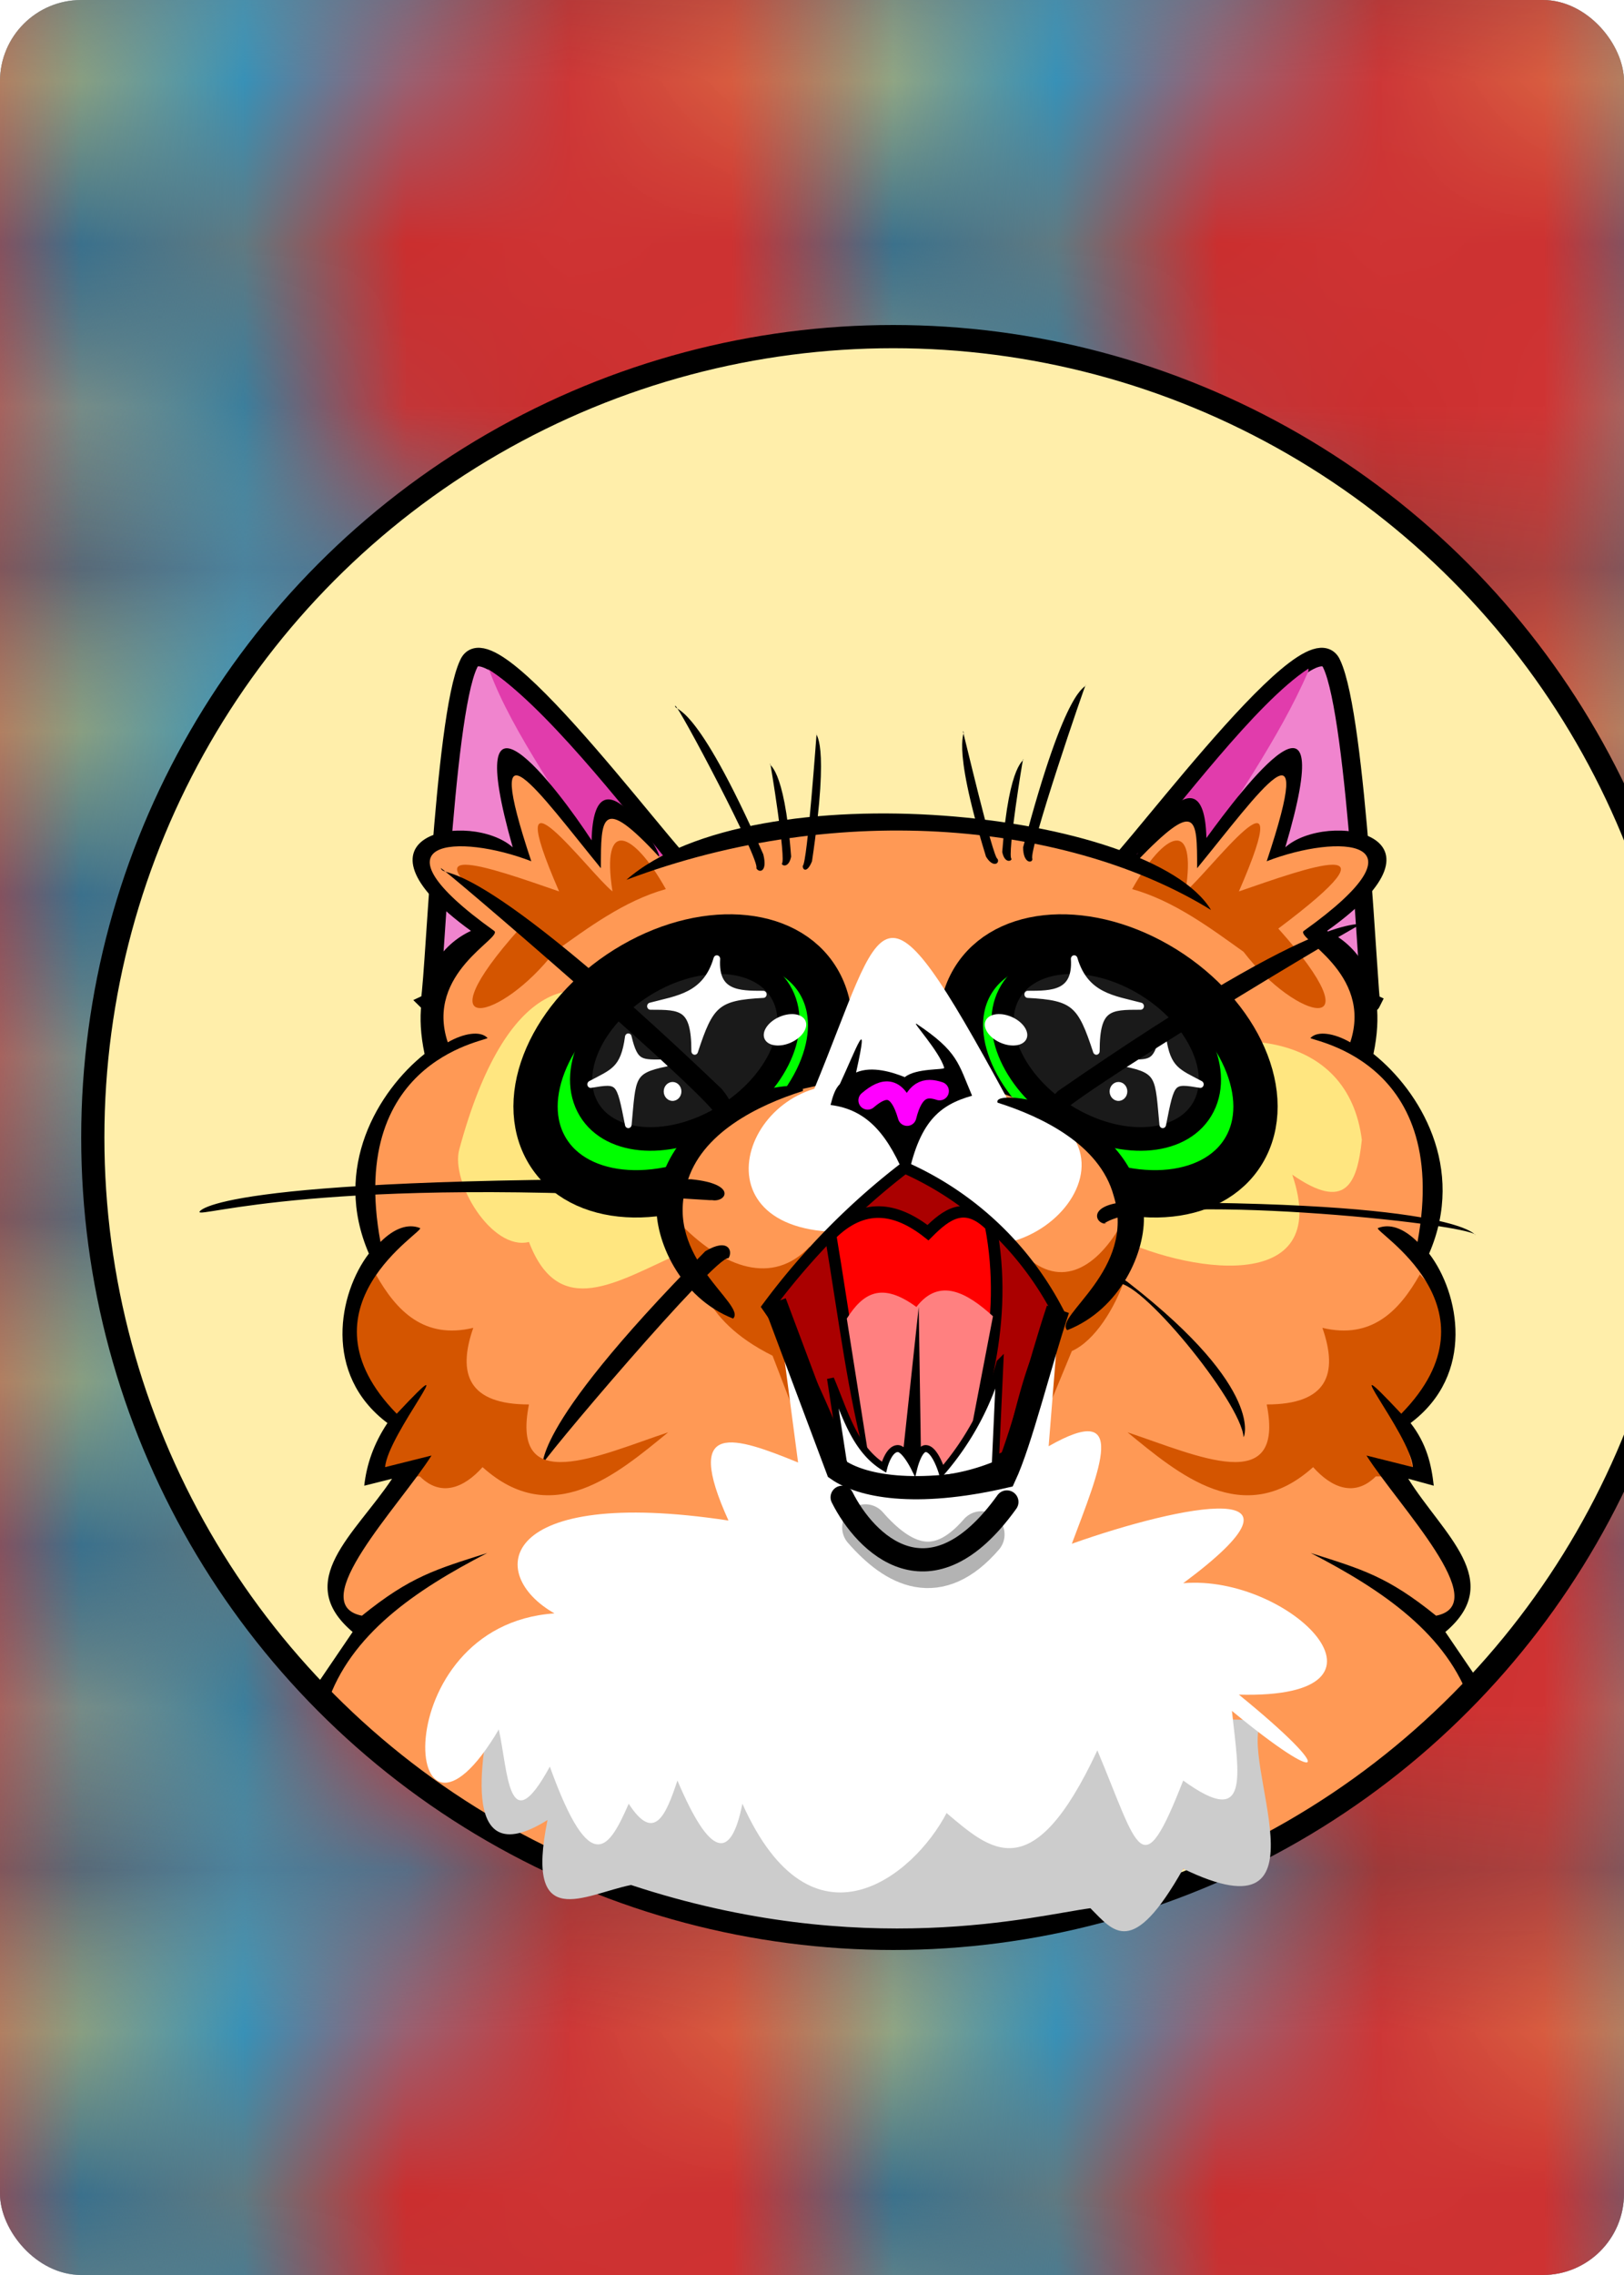 <svg xmlns="http://www.w3.org/2000/svg" viewBox="0 0 10 14">
    <symbol id="g" viewBox="0 0 70 70">
        <g transform="translate(-5.5 -39.2)">
            <circle cx="40.5" cy="74.2" r="34.5" fill="#ffeeaaa0"
                style="paint-order:stroke fill markers" />
            <path fill="#f084ce" stroke="#000" stroke-width=".8"
                d="M32 63c-.3.4-8.8-11.5-9.8-9.2-1.1 2.3-1.5 14.8-1.7 14.6z" />
            <path fill="#e13cac" d="M23.1 54.1c1 2.7 3.3 5.8 5 8.7l2.6-.6C28.9 60 25.4 55.5 23 54z" />
            <path fill="#f084ce" stroke="#000" stroke-width=".8"
                d="M49.6 63c.3.4 8.8-11.5 9.8-9.2 1.1 2.3 1.6 14.8 1.7 14.6z" />
            <path fill="#e13cac" d="M58.4 54.1c-1.3 3-3.3 5.7-5 8.6L51 62c1.8-2 5.1-6.5 7.4-8z" />
            <path fill="#f95"
                d="M16.1 98.5c.2-.7.3-1.4.7-1.8a2 2 0 0 0 .6-1.2c-1.4-.4-.4-5.1 2-6.7l-1.8-13c.9-1.8 1-3.6 3-5.2-.4-2.8 1-4 2.3-5.2-.1 0-7-6 1.9-3.2-2.2-6-.6-5.9 3 0-.7-5 2.1-.6 2.6-.1 6.2-1.5 15-2 20.5.4 1.2-2.5 3.5-3 2.9-.8-.2.6 5.3-7.7 3.3.2 7.7-2.2 2.2 4 1.3 3.4-.4-.3 3.8 2.4 2.3 5.4 3 2.8 3.7 4.3 2.6 8.7 1.1 2.5 1.6 4.9-.8 7 0 .5.8 2.3.8 2.3s-1.5-.5-1.1 0c2 2.4 3.8 6.3 1.7 6.7l1.4 2.2c-11.6 13-36.8 14.6-49.2.9z" />
            <path fill="#ffe680"
                d="M49.9 78.4c3.1 1.6 9.6 2.7 7.8-2.6 2.3 1.6 2.8.4 3-1.5-1.2-9.4-20.1-1-10.8 4.1zM31.3 79.2c-2.7 1.2-5.2 2.9-6.5-.5-1.6.4-3.4-2.6-3-4 4-14.8 13-1.9 9.5 4.5z" />
            <g transform="matrix(-.954 0 0 1.02 179 20.4)">
                <ellipse cx="-95.7" cy="108" fill="#0f0" stroke="#000" stroke-linecap="round"
                    stroke-linejoin="bevel" stroke-width="2" rx="7.1" ry="4.8"
                    style="paint-order:stroke fill markers" transform="scale(-1 1) rotate(28.3)" />
                <ellipse cx="-95.7" cy="107" fill="#1a1a1a" stroke="#000" stroke-linecap="round"
                    stroke-linejoin="bevel" rx="5" ry="3.3" style="paint-order:stroke fill markers"
                    transform="matrix(-.882 .47 .478 .879 0 0)" />
                <g fill="#fff">
                    <path stroke="#fff" stroke-linejoin="round" stroke-width=".3"
                        d="M137 45.2c-.5 1.6-1.8 1.7-3 2 1.4 0 2 0 2 1.9.7-2 1-2.3 3.1-2.4-1.1 0-2.2 0-2.1-1.5zM133 48.5c-.2 1.4-.7 1.5-1.7 2 1.3-.2 1.3-.2 1.7 1.7.2-2 .1-2.3 1.7-2.6-1.1 0-1.4.1-1.7-1.1z" />
                    <circle cx="135" cy="50.8" r=".4" style="paint-order:stroke fill markers" />
                    <ellipse cx="114" cy="94.6" rx="1" ry=".6"
                        style="paint-order:stroke fill markers" transform="rotate(-20.7)" />
                </g>
            </g>
            <g transform="matrix(.954 0 0 1.02 -97.8 20.4)">
                <ellipse cx="-95.7" cy="108" fill="#0f0" stroke="#000" stroke-linecap="round"
                    stroke-linejoin="bevel" stroke-width="2" rx="7.1" ry="4.8"
                    style="paint-order:stroke fill markers" transform="scale(-1 1) rotate(28.3)" />
                <ellipse cx="-95.7" cy="107" fill="#1a1a1a" stroke="#000" stroke-linecap="round"
                    stroke-linejoin="bevel" rx="5" ry="3.3" style="paint-order:stroke fill markers"
                    transform="matrix(-.882 .47 .478 .879 0 0)" />
                <g fill="#fff">
                    <path stroke="#fff" stroke-linejoin="round" stroke-width=".3"
                        d="M137 45.2c-.5 1.6-1.8 1.7-3 2 1.4 0 2 0 2 1.9.7-2 1-2.3 3.1-2.4-1.1 0-2.2 0-2.1-1.5zM133 48.5c-.2 1.4-.7 1.5-1.7 2 1.3-.2 1.3-.2 1.7 1.7.2-2 .1-2.3 1.7-2.6-1.1 0-1.4.1-1.7-1.1z" />
                    <circle cx="135" cy="50.8" r=".4" style="paint-order:stroke fill markers" />
                    <ellipse cx="114" cy="94.6" rx="1" ry=".6"
                        style="paint-order:stroke fill markers" transform="rotate(-20.7)" />
                </g>
            </g>
            <path fill="#f95"
                d="M34.7 82c-4.1-1.2-5.4-6.3 0-9.4 7.8-2.2 9.3-.7 14 1.1 4.1 4 1.5 9-1 8.4z" />
            <path fill="#fff"
                d="M37.1 72.1c-4 1.2-4.8 8 4.6 5.7 4.4 3.7 10.9-3.5 3.7-5.3-5.6-10.3-5.2-7.9-8.3-.4z" />
            <path fill="#d45500"
                d="M36.9 78.9c-1.6 1.7-3.7.9-5.5-.9.6 2 .7 4 3.9 5.6l1 2.6zM46 79.1c1.6 1.7 3.2.8 4.3-1.1 1.3-.2-.1 4.5-2.1 5.4L47 86.3z" />
            <circle cx="40.5" cy="74.2" r="34.5" fill="none" stroke="#000" stroke-linejoin="round"
                style="paint-order:stroke fill markers" />
            <path fill="#ccc"
                d="M23.2 98.6c-.3 1.7-1.6 7.5 2.4 5-1 4.9 1.6 3.2 3.6 2.8 10 3.3 17.5 1.3 19.8 1 1 1 1.8 2.2 4-1.7 6.6 3.2 2.3-4.8 3.4-6.4z" />
            <path fill="#fff"
                d="M33.4 90.7c-2-4.4.3-3.6 3-2.5l-.7-5.3 11.9-.4-.4 5c3.5-2 2.2 1 1 4.2 4.8-1.7 11-2.9 4.8 1.7 4.6-.4 10 5 2.4 4.8 4.3 3.5 3.7 4-.3.7.3 2.8.8 5.1-2.1 3-1.8 4.6-1.9 3-3.7-1.3-2.8 6-4.6 4.3-6.5 2.7-1.4 2.7-5.8 6.3-8.8-.4-.5 2.5-1.4 2.3-2.8-1-.5 1.5-1 2.7-2.1 1-.8 1.8-1.6 3.4-3.4-1.6-1.8 3.3-1.8.2-2.2-1.6-4.2 7.1-5-4.5 2.4-5-3-1.7-2.4-5.5 7.5-4z" />
            <path
                d="M37.8 72.8c1.6.2 2.5 1.3 3.3 3.3.5-2.6 1.4-3.3 2.8-3.7-.6-1.4-.6-1.9-2.4-3.1-.2-.1 1 1.2 1.2 1.9 0 .1-1.2 0-1.7.4-.5-.2-1.4-.5-2.1-.2.6-2.7 0-1-.7.5-.2.2-.3.5-.4.9z" />
            <path fill="#a00" stroke="#000" stroke-width=".5"
                d="M41 75.5a30.4 30.4 0 0 0-5.9 6c1.4 2 2.4 4.4 3.4 6.9 3.2.9 5.2.3 7-.5.6-2.1 1-4.5 2.2-6a13.7 13.7 0 0 0-6.7-6.4z" />
            <path fill="red" stroke="#000" stroke-width=".5"
                d="M37.8 78.4c1.4-1.4 2.8-1.2 4.2-.1.8-.8 1.6-1.4 2.7-.3.8 4.1-.4 8-1.5 10.5l-3.6-.3c-.8-2.9-1.2-6.2-1.8-9.8z" />
            <path fill="#ff8080" d="M38.5 82c.7-1.1 1.5-1.6 3-.5 1-1.3 2.2-.6 3.3.4l-1.4 7.3-3.7.4z" />
            <path d="m40.9 88 .7-6.5.1 6.6z" />
            <path fill="none" stroke="#f0f" stroke-linecap="round" stroke-linejoin="round"
                stroke-width=".8" d="M39.4 72.6c.7-.6 1.3-.7 1.7.7.3-1.2.8-1.3 1.4-1.1" />
            <path
                d="M33.6 82c.6-.6-3-2.6-2-5.8.6-2.2 3.1-3.4 5-4 .3-.7-5.8.1-6.3 4.8-.1 1.6 1 4.1 3.3 5zM48 82.5c-.6-.6 3-2.6 2-5.8-.6-2.2-3.1-3.4-5-4-.3-.7 5.8.1 6.3 4.8.1 1.6-1 4.1-3.3 5z" />
            <path
                d="M33.4 79.4c-.5-.2-8.3 9-8.1 9 .3 0-.9-1.2 7.1-9.3 1-.6 1.2 0 1 .3zM32.6 76.9c-16.7-1.1-22.1.8-22 .5 0 0 .4-1.5 21.2-1.4 2 .2 1.5 1 .9.9zM49.6 77.9c2-1.4 15.7 0 16 .5 0 .1-.3-1.5-15.3-1.4-1.5.2-1 1-.6.9zM50.1 80.5c.9-.4 5.4 5.1 5.5 6.6 0 .1 1-2-4.9-6.6-.6-.5-.8-.2-.6 0zM34.6 62.6c.2-.3-3.4-7.1-3.5-7 0 .3.8-.4 3.8 6.4.2.8-.2.8-.3.6zM36.6 62.5c.2-.1.6-5.8.6-5.7-.1.1.6.1-.2 5.5-.2.5-.4.4-.4.2zM46.5 62.2c-.2-.3 2.3-7.6 2.3-7.5 0 .2-.8-.2-2.7 7 0 .7.4.7.4.5zM45 62.2c-.2 0-1.5-5.6-1.5-5.5.2.1-.6.2 1 5.4.3.5.6.3.5.1z" />
            <path fill="none" stroke="#b3b3b3" stroke-linecap="round" stroke-width="2"
                d="M39.3 91c1.4 1.6 3.1 2.5 5 .3" />
            <g stroke="#000">
                <path fill="none" stroke-linecap="round" d="M38.3 89.7c1 2 3.8 4.8 7.1.2" />
                <path fill="#fff" stroke-width=".3"
                    d="m37.8 84.6.6 3.9c2 .6 4.3.7 6.5-.2l.2-4.4a12 12 0 0 1-2.5 4.7s-.3-1-.7-1c-.3 0-.5.8-.5.8s-.4-.8-.7-.8c-.4 0-.6.8-.6.8-1.3-.8-1.7-2.4-2.3-3.8z" />
                <path fill="none" d="m35.4 81.3 2.7 7.2c1 .7 3.3 1.2 7.2.3.7-1.5 1.5-4.8 2.3-7.2" />
            </g>
            <path fill="#d45500"
                d="M18.2 80.1c.9 1.6 2.1 2.8 4.2 2.3-.7 2-.2 3.3 2.4 3.3-.8 4 3 2.2 6 1.2-2.2 1.8-5 4.2-8 1.5-.8.9-1.8 1.3-2.7.4h-1.7l.6-2.3c-1.3-2-3-4.2-.8-6.4z" />
            <path
                d="M16.1 98.6c1-3 3.8-4.9 6.9-6.5-2.2.7-3.3 1-5.4 2.7-2.5-.5 1.6-4.7 3-6.9l-2 .5c.1-1.4 3.6-5.6.5-2.3-4.5-4.6 1.3-7.9 1-8-.5-.2-1.1 0-1.7.6-1.5-8.1 5-8.7 4.6-8.8-.3-.3-1-.2-1.7.2-1-3 2.4-4.5 2-4.8-5.6-4-1.5-4.2 1.6-3-2.2-6.6.3-3 3 .3 0-2.2 0-3.2 2.5-.5 0 .2 0 0 0 0 .2-.1-2.8-5-2.9-.7-1.5-2.3-5.7-7.8-3.4.3-1.8-1.6-7.6-.6-1.8 3.6-1.1.5-2.7 2-2 5.3-2 1.6-4 4.9-2.4 8.6-1.3 1.7-2 5.2.8 7.3-.6.9-.9 1.8-1 2.7l1.2-.3c-1.6 2.4-4.3 4.4-1.7 6.6L15.5 98z" />
            <path fill="#d45500"
                d="M28.4 63.6c-1-.8-5-6.2-2.3 0-2.9-1-7.3-2.6-1.7 1.6-4.3 4.8-.8 4 1.5 1 1.4-1 3-2.2 4.8-2.7-1.4-2.5-2.8-3.1-2.3.1z" />
            <path d="M32.9 73.3c0-.6-12-10.9-11.9-10.7.2.5 1.1-1 12.1 9.5 1 1.2.2 1.5-.1 1.2z" />
            <path fill="#d45500"
                d="M63.2 80.1c-.9 1.6-2.1 2.8-4.2 2.3.7 2 .2 3.3-2.4 3.3.8 4-3 2.2-6 1.2 2.2 1.8 5 4.2 8 1.5.8.9 1.8 1.3 2.7.4H63l-.6-2.3c1.3-2 3-4.2.8-6.4z" />
            <path
                d="M65.4 98.6c-1-3-3.8-4.9-6.9-6.5 2.2.7 3.3 1 5.4 2.7 2.5-.5-1.6-4.7-3-6.9l2 .5c-.1-1.4-3.6-5.6-.5-2.3 4.5-4.6-1.3-7.9-1-8 .5-.2 1.1 0 1.7.6 1.5-8.1-5-8.7-4.6-8.8.3-.3 1-.2 1.7.2 1-3-2.4-4.5-2-4.8 5.6-4 1.5-4.2-1.6-3 2.2-6.6-.3-3-3 .3 0-2.2 0-3-2.6-.3-.1.1-.1 0-.1 0-.1-.2 3-5.3 3.1-1 1.6-2.2 5.8-7.7 3.4.4 1.8-1.6 7.7-.6 1.8 3.6 1.1.5 2.7 2 2 5.3 2 1.6 4 4.9 2.4 8.6 1.3 1.7 2 5.2-.8 7.3.7.9.9 1.8 1 2.7l-1.1-.3c1.5 2.4 4.2 4.4 1.6 6.6L66 98z" />
            <path fill="#d45500"
                d="M53.1 63.6c1-.8 5-6.2 2.3 0 2.9-1 7.3-2.6 1.7 1.6 4.3 4.8.8 4-1.5 1-1.4-1-3-2.2-4.8-2.7 1.4-2.5 2.8-3.1 2.3.1z" />
            <path
                d="M47.5 73.4c0-.6 13.5-8.7 13.4-8.5-.3.4-1-1.2-13.3 7.3-1 1-.4 1.4 0 1.2zM54.2 64.4c-6-3.7-15.9-4.8-25.2-1.3 5.5-4.8 22.6-3 25.2 1.3z" />
            <path
                d="M35.7 62.4c.2-.1-.5-4.4-.5-4.3-.1.1.6 0 .9 4-.1.5-.4.4-.4.3zM45.6 62.2c-.2-.1.5-4.4.5-4.3.1.1-.6 0-.9 4 .1.5.4.4.4.3z" />
        </g>
    </symbol>
    <symbol id="d" viewBox="0 0 10 10">
        <path fill="#ffa"
            d="M5 10c-.5-4.5-2.8-4.9-5-5 2.2-.1 4.6-.5 5-5 .5 4.5 2.8 4.9 5 5-2.2.1-4.6.5-5 5z" />
    </symbol>
    <symbol id="a" viewBox="0 0 85 85">
        <circle cx="42.5" cy="42.5" r="42.5" fill="#ffe680" />
        <circle cx="26.9" cy="45" r="11.4" fill="#d4aa00" />
        <ellipse cx="26.9" cy="45.9" fill="#fc0" rx="11.4" ry="10.6" />
        <circle cx="33.3" cy="14.8" r="5.4" fill="#d4aa00" />
        <ellipse cx="33.3" cy="15.2" fill="#fc0" rx="5.4" ry="5" />
        <circle cx="61.1" cy="33.8" r="7.6" fill="#d4aa00" />
        <ellipse cx="61.1" cy="34.4" fill="#fc0" rx="7.6" ry="7" />
        <circle cx="54.8" cy="60.8" r="6" fill="#d4aa00" />
        <ellipse cx="54.8" cy="61.2" fill="#fc0" rx="6" ry="5.6" />
    </symbol>
    <symbol id="b" viewBox="0 0 82 56">
        <ellipse cx="42" cy="28.1" fill="#24769c" rx="27.2" ry="27.3" />
        <path fill="#7fc2e1"
            d="M42 .8a27.2 27.3 0 0 0-27.2 27.3 27.2 27.3 0 0 0 0 1.4L53.5 3.3A27.2 27.3 0 0 0 42 .8z" />
        <path fill="#42a6d3"
            d="M48.4 1.6a125.9 125.9 0 0 1-33 20.9 27.2 27.3 0 0 0-.6 5.6 27.2 27.3 0 0 0 1.5 8.9 141.6 141.6 0 0 0 44-29 27.2 27.3 0 0 0-12-6.4z" />
        <path fill="#fea"
            d="M81 .8C81 5.4 65.4 20 44.7 33.6 24 47.3 4.4 55.6.2 53.8c0 .3.7 1.2.8 1.4 2.3 3.5 22.2-5.6 44.5-20.4C67.8 20.1 84.1 5.4 81.8 2c-.1-.2-.5-1-.8-1.2z" />
        <path fill="#fff" stroke-linejoin="round" stroke-width=".8"
            d="M181 223a6.1 39.5 56.7 0 1-29.7 26.8 6.1 39.5 56.7 0 1-36.4 16.6 6.1 39.5 56.7 0 1 29.7-26.8A6.1 39.5 56.7 0 1 181 223z" />
        <path fill="#ffd42a"
            d="M79 0a7.5 48.4 56.6 0 0-19.3 7.4l1.4 1.2A6.1 39.6 56.6 0 1 72.3 5a6.1 39.6 56.6 0 1 1.4.5 6.1 39.6 56.6 0 1-29.7 27A6.1 39.6 56.6 0 1 7.6 49a6.1 39.6 56.6 0 1 9-11.5l-.5-1.7A7.5 48.4 56.6 0 0 .4 54a7.5 48.4 56.6 0 0 44.5-20.4A7.5 48.4 56.6 0 0 81.2.6a7.5 48.4 56.6 0 0-2-.7z" />
    </symbol>
    <symbol id="c" viewBox="0 0 10 10">
        <circle cx="5" cy="5" r="5" fill="#d84040" />
        <g fill="#a00">
            <ellipse cx="5.9" cy="3.9" rx="3.6" ry=".4" />
            <path
                d="M6.3.3a2.1.4 0 0 0-2.1.4 2.1.4 0 0 0 2.1.4A2.1.4 0 0 0 8 1 5 5 0 0 0 6.8.3a2.1.4 0 0 0-.5 0zM5.1 6.6a5.6.4 0 0 0-4.8.2 5 5 0 0 0 .2.4 5.6.4 0 0 0 4.6.2 5.6.4 0 0 0 4.4-.1 5 5 0 0 0 .2-.5 5.6.4 0 0 0-4.6-.2z" />
            <ellipse cx="3" cy="2.4" rx="1.6" ry=".4" />
            <path
                d="M8.8 5.1a1.6.4 0 0 0-1.6.4 1.6.4 0 0 0 1.6.4 1.6.4 0 0 0 1.1-.1 5 5 0 0 0 0-.6 1.6.4 0 0 0-1.1-.1zM.5 4.2a1.6.9 0 0 0-.4 0A5 5 0 0 0 0 5a5 5 0 0 0 0 .9 1.6.9 0 0 0 .5 0 1.6.9 0 0 0 1.6-.8 1.6.9 0 0 0-1.6-.9zM5.1 8.6a3 .9 0 0 0-2.8.5 5 5 0 0 0 2.8.9A5 5 0 0 0 7.9 9a3 .9 0 0 0-2.8-.5z" />
        </g>
    </symbol>
    <defs>
        <pattern id="f" width="5" height="3.5" patternUnits="userSpaceOnUse" viewBox="0 0 20 20">
            <use width="3" x="-2" y="-4" href="#a" />
            <use width="5" x="10" y="1" href="#a" />
            <use width="10" x="-1" y="8" href="#b" />
            <use width="6" x="-22" y="-3" href="#b" transform="scale(-1 1)" />
            <use width="3" x="2" href="#c" />
            <use width="5" x="16" y="8" href="#c" />
        </pattern>
        <pattern id="e" width="1.5" height="1.5" patternUnits="userSpaceOnUse" viewBox="-1 7 20 20">
            <use width="2" x="1" y="1" href="#d" />
            <use width="4" x="6" y="5" href="#d" />
            <use width="2" x="12" y="3" href="#d" />
            <use width="4" x="13" y="11" href="#d" />
            <use width="2" x="2" y="12" href="#d" />
            <circle cx="10" cy="22" r=".7" fill="#ffe" />
        </pattern>
    </defs>
    <rect width="10" height="14" fill="#2b416a" rx=".5" ry=".5" />
    <rect width="10" height="14" fill="url(#e)" rx=".5" ry=".5" />
    <rect width="10" height="14" fill="url(#f)" rx=".5" ry=".5" />
    <use width="9" x=".5" href="#g" />
</svg>